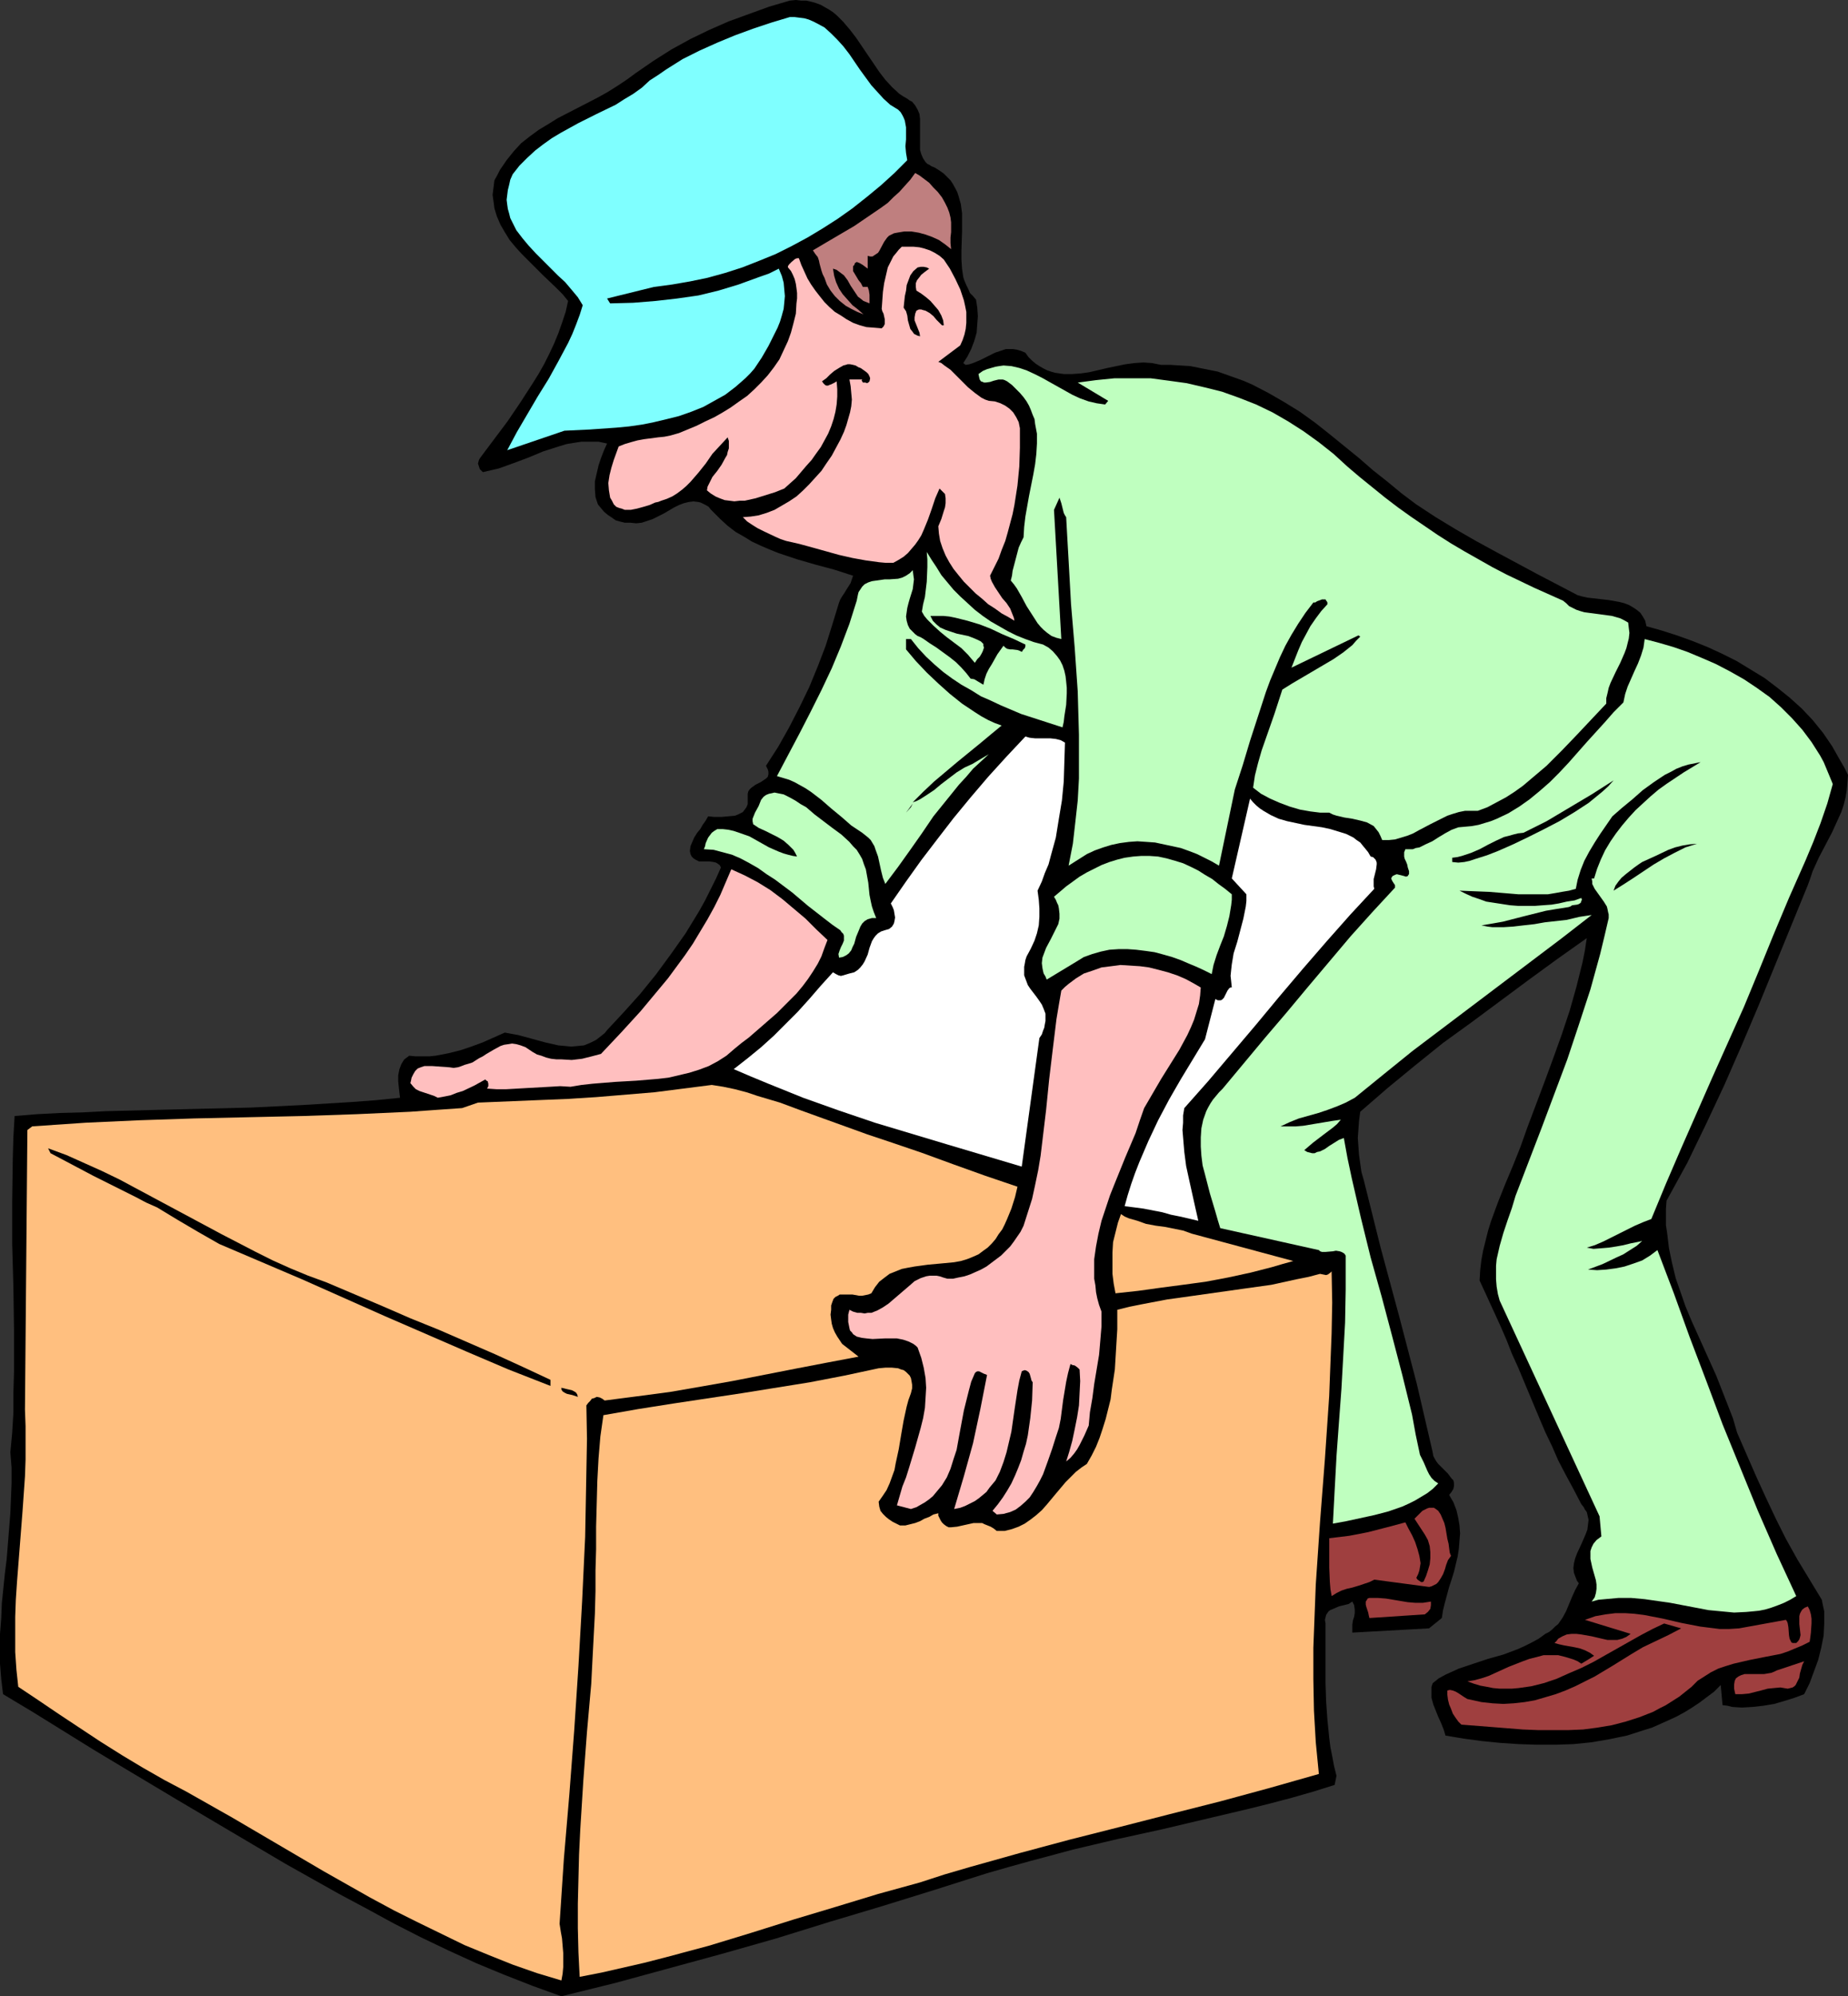 <?xml version="1.0" encoding="UTF-8" standalone="no"?>
<svg
   version="1.0"
   width="129.766mm"
   height="140.118mm"
   id="svg26"
   sodipodi:docname="Mover 09.wmf"
   xmlns:inkscape="http://www.inkscape.org/namespaces/inkscape"
   xmlns:sodipodi="http://sodipodi.sourceforge.net/DTD/sodipodi-0.dtd"
   xmlns="http://www.w3.org/2000/svg"
   xmlns:svg="http://www.w3.org/2000/svg">
  <rect width="100%" height="100%" fill="#333333" stroke="none"/>
  <sodipodi:namedview
     id="namedview26"
     pagecolor="#ffffff"
     bordercolor="#000000"
     borderopacity="0.25"
     inkscape:showpageshadow="2"
     inkscape:pageopacity="0.0"
     inkscape:pagecheckerboard="0"
     inkscape:deskcolor="#d1d1d1"
     inkscape:document-units="mm" />
  <defs
     id="defs1">
    <pattern
       id="WMFhbasepattern"
       patternUnits="userSpaceOnUse"
       width="6"
       height="6"
       x="0"
       y="0" />
  </defs>
  <path
     style="fill:#000000;fill-opacity:1;fill-rule:evenodd;stroke:none"
     d="m 240.784,26.18 0.646,0.485 0.646,0.323 0.808,0.97 0.646,1.131 0.485,1.131 0.162,1.293 v 1.454 2.747 2.747 1.293 l 0.323,1.131 0.485,1.131 0.646,0.97 0.485,0.485 0.646,0.323 0.485,0.323 0.808,0.323 1.293,0.808 1.131,0.808 0.808,0.808 0.97,0.97 0.646,0.97 1.131,2.101 0.323,0.97 0.646,2.262 0.323,2.424 v 2.424 2.424 l -0.162,5.01 v 2.424 l 0.162,2.424 0.323,2.262 0.323,0.97 0.485,1.131 0.485,0.97 0.485,1.131 0.808,0.808 0.808,0.97 0.323,2.101 0.162,2.262 -0.162,2.101 -0.162,2.262 -0.646,2.262 -0.808,2.101 -0.97,1.939 -1.131,1.778 0.646,0.485 0.97,-0.162 0.97,-0.323 1.939,-0.808 1.939,-0.97 1.939,-0.97 1.939,-0.646 0.97,-0.323 h 0.97 0.97 l 0.97,0.162 1.131,0.323 1.131,0.485 0.808,1.131 0.97,0.97 0.97,0.808 0.97,0.646 1.131,0.646 0.97,0.485 0.97,0.323 1.131,0.323 2.262,0.323 h 2.262 l 2.262,-0.162 2.262,-0.323 4.848,-1.131 4.686,-0.97 2.424,-0.323 2.424,-0.162 2.262,0.162 2.424,0.485 h 2.586 l 2.586,0.162 2.586,0.162 2.424,0.485 2.424,0.485 2.424,0.485 2.262,0.808 2.262,0.808 2.262,0.808 2.262,0.97 4.363,2.262 4.202,2.424 4.202,2.586 4.04,2.909 3.878,3.071 7.757,6.303 3.717,3.232 3.878,3.071 3.717,3.071 3.878,2.909 5.171,3.394 5.333,3.232 5.333,3.071 5.333,2.909 10.827,5.818 10.827,5.656 1.131,0.323 1.454,0.323 5.656,0.646 2.747,0.485 1.293,0.323 1.293,0.485 1.131,0.646 0.97,0.646 0.97,0.808 0.646,0.97 0.646,1.131 0.323,1.454 4.04,1.131 4.04,1.293 4.04,1.454 4.04,1.616 3.878,1.778 3.878,1.939 3.717,2.262 3.717,2.262 3.394,2.586 3.232,2.586 3.232,2.909 2.909,3.071 2.747,3.394 2.424,3.555 2.101,3.717 1.131,1.939 0.97,1.939 -0.162,2.101 -0.162,1.939 -0.323,1.939 -0.485,1.939 -0.646,1.939 -0.808,1.778 -1.616,3.555 -1.778,3.394 -1.778,3.394 -1.616,3.555 -0.646,1.939 -0.646,1.778 -4.363,10.666 -8.726,21.332 -4.525,10.666 -4.525,10.343 -4.848,10.343 -5.01,10.343 -2.747,5.01 -2.747,5.01 -0.162,2.262 v 2.101 2.101 l 0.323,2.101 0.485,4.04 0.808,3.879 0.97,4.04 1.293,3.717 1.293,3.717 1.616,3.879 6.626,14.706 1.454,3.717 1.454,3.717 1.454,3.717 1.131,3.879 5.01,11.474 2.586,5.656 2.586,5.495 2.747,5.495 3.07,5.495 3.232,5.333 3.232,5.333 0.323,1.616 0.323,1.454 v 1.616 1.616 l -0.162,3.232 -0.646,3.232 -0.808,3.232 -1.131,3.071 -1.131,3.071 -1.454,2.909 -2.586,0.97 -2.586,0.808 -2.747,0.808 -2.909,0.485 -2.909,0.323 -2.747,0.162 -2.586,-0.162 -1.293,-0.323 -1.293,-0.162 -0.485,-5.333 -1.778,1.778 -1.939,1.454 -1.939,1.454 -1.939,1.293 -2.101,1.293 -2.101,1.131 -2.101,0.97 -4.363,1.939 -2.101,0.646 -4.525,1.454 -4.686,0.97 -4.686,0.808 -4.848,0.485 -4.686,0.162 h -5.01 l -4.848,-0.162 -4.848,-0.323 -4.848,-0.485 -4.848,-0.646 -4.848,-0.808 -0.485,-1.616 -0.646,-1.616 -0.808,-1.778 -0.646,-1.616 -0.646,-1.616 -0.485,-1.778 v -0.97 -0.97 -0.97 l 0.323,-0.97 1.616,-1.293 1.778,-0.97 1.778,-0.808 1.778,-0.808 3.878,-1.293 3.878,-1.293 4.04,-1.131 3.878,-1.454 1.778,-0.808 1.939,-0.97 1.778,-0.97 1.778,-1.293 0.97,-0.485 0.808,-0.646 0.808,-0.808 0.808,-0.646 1.131,-1.616 0.97,-1.778 0.808,-1.939 0.808,-1.939 0.808,-1.778 0.97,-1.778 -0.485,-0.646 -0.323,-0.808 -0.485,-1.293 -0.162,-1.293 0.162,-1.293 0.323,-1.293 0.485,-1.293 1.131,-2.424 1.131,-2.586 0.485,-1.293 0.162,-1.293 0.162,-1.293 -0.323,-1.454 -0.162,-0.646 -0.485,-0.646 -0.323,-0.646 -0.646,-0.808 -2.101,-4.04 -2.101,-3.879 -1.939,-3.717 -1.616,-3.717 -1.778,-3.717 -1.454,-3.394 -2.909,-6.949 -2.909,-6.949 -1.616,-3.555 -1.454,-3.717 -1.616,-3.717 -1.778,-3.879 -1.778,-3.879 -1.939,-4.202 0.162,-2.747 0.323,-2.747 0.485,-2.586 0.646,-2.586 0.646,-2.586 0.808,-2.586 1.778,-4.848 1.939,-4.848 2.101,-5.01 1.939,-4.848 1.778,-5.01 4.686,-12.444 2.262,-6.141 2.262,-6.303 2.101,-6.303 1.778,-6.303 0.808,-3.232 0.808,-3.232 0.646,-3.232 0.485,-3.232 -7.757,5.495 -7.757,5.656 -15.029,11.151 -7.595,5.495 -7.434,5.979 -7.272,5.979 -7.272,6.303 -0.323,2.424 -0.162,2.262 -0.162,2.262 0.162,2.262 0.162,2.262 0.323,2.262 0.323,2.262 0.646,2.262 2.262,9.05 2.262,9.05 4.848,17.938 4.686,17.938 2.101,9.05 2.101,9.05 0.162,0.97 0.323,0.646 0.485,0.808 0.485,0.646 1.293,1.293 1.293,1.293 0.97,1.293 0.485,0.485 0.162,0.808 v 0.646 l -0.162,0.808 -0.485,0.808 -0.646,0.808 1.131,1.939 0.808,2.101 0.485,2.101 0.323,1.939 0.162,2.101 -0.162,1.939 -0.162,2.101 -0.323,2.101 -0.97,4.04 -0.646,2.101 -0.646,1.939 -1.131,4.202 -0.485,1.939 -0.323,2.101 -3.394,2.747 -20.362,1.131 v -1.131 -0.97 l 0.162,-1.131 0.323,-0.97 0.162,-0.97 v -0.97 l -0.162,-1.131 -0.485,-0.97 -0.97,0.646 -1.293,0.323 -1.293,0.323 -1.131,0.485 -1.131,0.485 -0.485,0.323 -0.323,0.485 -0.323,0.485 -0.162,0.646 -0.162,0.646 0.162,0.97 v 2.747 2.747 10.343 l 0.162,4.848 0.323,4.687 0.485,4.848 0.323,2.586 0.485,2.424 0.485,2.586 0.646,2.586 -0.485,2.424 -5.656,1.778 -5.656,1.616 -5.494,1.454 -5.818,1.454 -11.635,2.747 -11.635,2.747 -11.797,2.586 -11.635,2.747 -11.474,3.071 -5.818,1.616 -5.656,1.616 -13.736,4.363 -14.059,4.363 -14.059,4.202 -14.059,4.363 -14.221,4.04 -14.221,3.879 -14.221,3.879 -14.382,3.555 -7.595,-2.747 -7.434,-2.909 -7.434,-3.071 -7.434,-3.394 -7.434,-3.555 -7.272,-3.717 -7.11,-3.879 -7.272,-3.879 -14.382,-8.08 -14.221,-8.403 -14.221,-8.403 -14.059,-8.403 -4.04,-2.424 -4.04,-2.424 -8.08,-5.01 L 8.888,454.273 4.848,451.849 0.808,449.425 0.323,445.385 0,441.344 v -4.04 -3.879 l 0.323,-4.04 0.162,-4.04 0.808,-7.919 0.485,-3.879 0.323,-4.04 0.646,-8.08 0.162,-3.879 0.162,-4.04 v -4.202 l -0.323,-4.04 0.485,-5.171 0.323,-5.333 V 369.43 l 0.162,-5.495 V 352.785 L 3.555,341.472 3.232,329.998 v -11.312 l 0.162,-11.474 0.162,-5.656 0.323,-5.495 5.818,-0.485 6.141,-0.323 6.141,-0.162 6.141,-0.323 12.766,-0.323 12.928,-0.323 13.09,-0.323 13.09,-0.646 13.251,-0.808 6.464,-0.485 6.464,-0.646 -0.162,-1.293 -0.162,-1.454 -0.162,-1.616 v -1.616 l 0.323,-1.616 0.485,-1.293 0.485,-0.808 0.323,-0.485 0.646,-0.485 0.646,-0.485 1.778,0.162 h 1.778 1.778 l 1.616,-0.162 3.394,-0.646 3.232,-0.808 2.909,-0.97 3.07,-1.131 5.818,-2.586 1.778,0.323 1.778,0.323 7.11,1.939 3.555,0.808 1.778,0.162 1.616,0.162 1.778,-0.162 1.616,-0.162 1.616,-0.646 1.616,-0.808 1.454,-1.131 0.808,-0.646 0.646,-0.808 4.363,-4.687 4.363,-4.848 4.202,-5.171 4.04,-5.495 3.878,-5.495 1.778,-2.909 1.778,-2.909 1.616,-2.909 1.454,-2.909 1.454,-2.909 1.293,-2.909 -0.323,-0.646 -0.485,-0.323 -0.485,-0.323 -0.646,-0.162 -1.131,-0.162 h -1.454 -1.293 l -0.97,-0.485 -0.485,-0.323 -0.485,-0.485 -0.323,-0.646 -0.162,-0.808 0.162,-1.293 0.485,-1.131 0.485,-1.131 0.808,-1.293 0.808,-0.97 0.646,-1.131 0.808,-1.131 0.646,-1.131 1.616,0.162 h 1.939 l 1.778,-0.162 1.778,-0.162 0.808,-0.323 0.646,-0.323 0.646,-0.323 0.485,-0.646 0.485,-0.646 0.323,-0.808 v -0.808 -1.131 -0.808 l 0.162,-0.646 0.323,-0.485 0.485,-0.485 1.131,-0.808 1.293,-0.646 0.97,-0.646 0.485,-0.323 0.485,-0.485 0.162,-0.646 v -0.646 l -0.162,-0.646 -0.485,-0.97 3.232,-5.01 2.909,-5.171 2.747,-5.333 2.586,-5.333 2.262,-5.495 2.101,-5.495 1.778,-5.656 1.778,-5.818 0.323,-0.808 0.485,-0.808 0.646,-0.97 0.485,-0.808 1.131,-1.778 0.323,-0.97 0.323,-0.97 -5.01,-1.616 -4.848,-1.293 -5.01,-1.454 -4.848,-1.616 -2.424,-0.97 -2.262,-0.97 -2.424,-1.131 -2.101,-1.293 -2.262,-1.293 -2.101,-1.616 -1.939,-1.778 -1.778,-1.778 -0.808,-0.808 -0.485,-0.646 -0.808,-0.485 -0.646,-0.323 -0.646,-0.323 -0.646,-0.162 -1.293,-0.162 -1.293,0.162 -1.293,0.323 -1.293,0.485 -1.293,0.646 -2.747,1.616 -2.909,1.454 -1.454,0.485 -1.454,0.485 -1.454,0.162 -1.616,-0.162 h -1.454 l -1.293,-0.323 -1.131,-0.323 -1.131,-0.808 -0.97,-0.646 -0.97,-0.808 -1.616,-1.939 -0.323,-0.97 -0.323,-0.97 -0.162,-2.101 v -2.101 l 0.485,-2.101 0.485,-2.101 0.646,-1.939 0.808,-2.101 0.808,-1.778 -2.262,-0.485 h -2.262 -2.262 l -2.101,0.323 -1.939,0.323 -2.101,0.646 -4.04,1.293 -3.878,1.616 -3.878,1.454 -4.04,1.454 -2.101,0.485 -2.101,0.485 -0.485,-0.485 -0.323,-0.323 -0.162,-0.485 -0.162,-0.485 -0.162,-0.485 0.162,-0.646 0.162,-0.485 0.323,-0.485 7.272,-9.696 3.394,-5.01 3.232,-5.01 1.616,-2.586 1.454,-2.586 1.293,-2.586 1.293,-2.747 1.131,-2.747 0.97,-2.747 0.97,-2.909 0.646,-2.909 -1.454,-1.778 -1.778,-1.778 -3.555,-3.394 -3.717,-3.717 -1.778,-1.778 -1.616,-1.778 -1.616,-1.939 -1.293,-2.101 -1.131,-1.939 -0.97,-2.262 -0.646,-2.101 -0.162,-1.293 -0.162,-1.131 -0.162,-1.131 0.162,-1.293 0.162,-1.293 0.162,-1.293 0.808,-1.454 0.646,-1.293 1.778,-2.586 1.939,-2.424 1.939,-2.101 2.262,-1.778 2.424,-1.778 2.424,-1.454 2.586,-1.616 5.333,-2.747 5.333,-2.747 2.586,-1.454 2.586,-1.616 2.424,-1.616 2.424,-1.778 4.686,-3.232 4.848,-3.071 5.01,-2.747 5.01,-2.424 5.171,-2.262 5.333,-1.939 5.333,-1.939 5.494,-1.616 L 211.211,0 l 1.454,0.162 h 1.293 l 1.454,0.323 1.131,0.323 1.293,0.485 1.131,0.646 1.131,0.646 0.97,0.646 0.97,0.808 1.778,1.778 1.778,2.101 1.616,2.101 6.141,9.05 1.616,2.101 1.778,1.939 1.939,1.778 0.97,0.646 z"
     id="path1" />
  <path
     style="fill:#7fffff;fill-opacity:1;fill-rule:evenodd;stroke:none"
     d="m 238.36,29.089 0.646,0.646 0.485,0.808 0.323,0.646 0.323,0.808 0.323,1.778 v 1.616 0.808 0.808 l -0.162,1.778 0.162,1.778 0.162,0.97 0.162,0.97 -3.394,3.394 -3.555,3.232 -3.717,3.071 -3.878,3.071 -3.878,2.747 -4.04,2.586 -4.04,2.424 -4.202,2.262 -4.202,2.101 -4.363,1.778 -4.525,1.778 -4.525,1.454 -4.686,1.293 -4.686,0.97 -4.686,0.808 -4.848,0.646 -12.443,3.071 0.808,1.293 6.141,-0.162 5.979,-0.485 5.656,-0.646 5.656,-0.808 5.333,-1.293 5.333,-1.616 5.333,-1.939 2.747,-0.97 2.586,-1.293 0.808,1.939 0.485,1.778 0.162,1.778 0.162,1.778 -0.162,1.778 -0.162,1.616 -0.485,1.778 -0.485,1.616 -0.646,1.616 -0.808,1.616 -1.616,3.232 -1.778,3.071 -1.939,2.909 -1.131,1.293 -1.293,1.293 -2.586,2.262 -2.747,2.101 -2.909,1.616 -2.909,1.616 -3.232,1.293 -3.232,1.131 -3.232,0.808 -3.394,0.808 -3.232,0.646 -3.394,0.485 -3.394,0.323 -6.949,0.485 -6.787,0.323 -15.19,5.171 2.586,-4.848 2.747,-4.687 2.747,-4.687 2.909,-4.687 2.586,-4.687 2.586,-4.848 1.131,-2.424 0.97,-2.424 0.97,-2.586 0.808,-2.586 -1.293,-2.101 -1.616,-1.939 -1.778,-2.101 -1.939,-1.778 -3.878,-3.879 -1.939,-1.939 -1.939,-2.101 -1.616,-1.939 -1.616,-2.101 -1.131,-2.262 -0.485,-0.97 -0.323,-1.293 -0.323,-1.131 -0.162,-1.131 -0.162,-1.293 0.162,-1.293 0.162,-1.293 0.323,-1.293 0.323,-1.454 0.646,-1.454 1.778,-2.262 2.101,-2.101 2.101,-1.939 2.101,-1.616 2.262,-1.616 2.424,-1.454 4.686,-2.586 4.848,-2.424 5.01,-2.424 2.262,-1.454 2.424,-1.454 2.262,-1.616 2.101,-1.939 2.262,-1.454 2.101,-1.454 4.363,-2.747 4.525,-2.262 4.686,-2.101 4.686,-1.939 4.848,-1.778 4.848,-1.616 4.848,-1.454 h 1.293 l 1.293,0.162 1.293,0.162 1.131,0.323 1.131,0.485 0.97,0.485 2.101,1.131 1.778,1.616 1.616,1.616 1.616,1.778 1.616,2.101 2.747,4.04 3.07,4.202 1.616,1.778 1.616,1.778 1.778,1.616 z"
     id="path2" />
  <path
     style="fill:#bf7f7f;fill-opacity:1;fill-rule:evenodd;stroke:none"
     d="m 251.449,55.107 0.485,1.293 0.323,1.293 0.162,1.293 v 1.293 1.293 l -0.162,1.454 v 1.454 l 0.162,1.616 -1.616,-1.293 -1.616,-1.131 -1.778,-0.808 -1.778,-0.646 -1.778,-0.485 -1.939,-0.323 h -1.939 l -1.939,0.323 -0.808,0.162 -0.646,0.323 -0.646,0.323 -0.485,0.485 -0.808,1.131 -1.293,2.424 -0.323,0.485 -0.485,0.323 -0.485,0.323 -0.485,0.323 h -0.646 l -0.646,-0.162 v 3.394 l -0.646,-0.485 -0.646,-0.485 -0.808,-0.485 -0.808,-0.323 -0.485,0.323 -0.162,0.485 -0.323,0.323 v 0.485 0.808 l 0.485,0.808 0.97,1.616 0.646,0.808 0.323,0.646 0.162,0.323 h 0.485 0.323 0.485 l 0.162,0.485 0.162,0.485 0.162,1.131 v 1.131 1.131 l -0.808,-0.323 -0.808,-0.323 -0.808,-0.646 -0.646,-0.485 -0.97,-1.454 -0.97,-1.454 -0.808,-1.454 -0.97,-1.293 -0.646,-0.485 -0.646,-0.485 -0.646,-0.485 -0.97,-0.323 0.162,0.97 0.162,0.97 0.485,1.616 0.808,1.778 0.97,1.454 1.293,1.454 1.293,1.454 1.454,1.131 1.454,1.293 -1.616,-0.646 -1.616,-0.808 -1.454,-0.808 -1.616,-1.293 -1.293,-1.293 -1.131,-1.454 -0.97,-1.616 -0.646,-1.778 -0.485,-0.97 -0.323,-0.97 -0.485,-1.778 -0.162,-0.808 -0.323,-0.97 -0.646,-0.808 -0.646,-0.97 3.555,-2.101 7.434,-4.363 3.555,-2.424 3.555,-2.424 1.778,-1.293 1.454,-1.454 1.616,-1.454 1.454,-1.616 1.454,-1.616 1.293,-1.778 1.131,0.646 1.293,0.97 1.293,0.97 1.131,1.293 1.131,1.131 1.131,1.454 0.808,1.454 z"
     id="path3" />
  <path
     style="fill:#ffbfbf;fill-opacity:1;fill-rule:evenodd;stroke:none"
     d="m 250.48,68.844 1.616,2.424 1.454,2.747 1.293,2.747 0.485,1.454 0.485,1.454 0.323,1.454 0.323,1.616 v 1.454 1.454 l -0.162,1.616 -0.323,1.454 -0.485,1.454 -0.646,1.454 -5.818,4.363 0.808,0.323 0.808,0.646 1.616,1.131 1.616,1.616 1.454,1.454 1.616,1.616 1.778,1.454 1.778,1.293 0.97,0.485 0.97,0.323 1.616,0.162 1.454,0.485 1.293,0.646 1.131,0.808 0.97,0.97 0.808,1.293 0.646,1.293 0.323,1.616 v 5.171 l -0.162,5.01 -0.485,5.01 -0.808,5.171 -0.485,2.424 -0.646,2.424 -0.646,2.424 -0.646,2.262 -0.97,2.424 -0.808,2.262 -1.131,2.262 -1.131,2.262 0.162,0.808 0.323,0.808 0.808,1.454 0.97,1.454 0.97,1.454 1.131,1.293 0.97,1.454 0.646,1.616 0.323,0.808 0.162,0.808 -1.616,-0.97 -1.778,-0.97 -1.778,-1.293 -1.778,-1.131 -1.616,-1.454 -1.778,-1.454 -1.454,-1.454 -1.616,-1.616 -1.454,-1.778 -1.293,-1.616 -1.131,-1.778 -0.97,-1.778 -0.808,-1.939 -0.646,-1.939 -0.323,-1.939 -0.162,-1.939 0.808,-1.939 0.646,-2.101 0.323,-0.97 0.162,-1.131 v -1.293 l -0.162,-1.131 -1.454,-1.454 -1.131,2.586 -0.97,2.909 -0.97,2.747 -1.131,2.747 -0.646,1.454 -0.808,1.293 -0.808,1.131 -0.97,1.131 -0.97,1.131 -1.131,0.97 -1.293,0.808 -1.454,0.808 h -1.939 l -1.778,-0.162 -3.555,-0.485 -3.555,-0.646 -3.555,-0.808 -6.949,-1.939 -3.555,-0.97 -3.555,-0.808 -1.454,-0.485 -1.454,-0.646 -3.07,-1.454 -1.616,-0.808 -1.293,-0.808 -1.454,-0.97 -1.131,-1.131 2.101,-0.162 2.101,-0.323 2.101,-0.646 2.101,-0.808 1.939,-1.131 1.939,-1.131 1.939,-1.293 1.778,-1.616 1.616,-1.616 1.616,-1.778 1.616,-1.778 1.293,-1.939 1.454,-2.101 1.131,-2.101 1.131,-2.101 0.97,-2.101 0.646,-1.778 0.97,-3.394 0.323,-1.616 0.162,-1.778 -0.162,-1.778 -0.162,-1.778 -0.323,-1.778 h 3.394 l -0.162,0.323 0.162,0.162 0.162,0.323 h 0.162 0.485 l 0.485,0.162 0.323,-0.162 0.323,-0.323 0.162,-0.808 -0.162,-0.485 -0.323,-0.646 -0.485,-0.485 -1.131,-0.808 -0.485,-0.323 -0.485,-0.162 -0.808,-0.485 -0.646,-0.162 -0.808,-0.162 h -0.646 l -0.485,0.162 -0.646,0.162 -1.131,0.646 -1.293,0.808 -1.131,0.97 -0.97,0.97 -1.131,0.808 0.323,0.485 0.485,0.485 0.323,0.162 h 0.485 l 0.323,-0.162 0.485,-0.162 0.97,-0.485 0.485,-0.323 0.162,2.101 v 1.939 l -0.162,2.101 -0.323,1.939 -0.485,1.939 -0.646,1.939 -0.808,1.939 -0.97,1.778 -0.97,1.778 -1.293,1.778 -1.131,1.616 -1.454,1.616 -2.747,3.232 -3.07,2.747 -2.424,0.97 -2.586,0.808 -2.586,0.808 -2.909,0.646 h -1.293 l -1.454,0.162 -1.293,-0.162 -1.293,-0.162 -1.293,-0.485 -1.131,-0.485 -1.293,-0.808 -0.97,-0.808 0.162,-0.97 0.485,-0.97 0.808,-1.616 1.293,-1.616 1.131,-1.616 0.97,-1.778 0.485,-0.808 0.162,-0.808 0.323,-0.97 v -0.97 -0.97 l -0.323,-0.97 -1.939,2.101 -2.101,2.262 -1.778,2.586 -1.939,2.424 -2.101,2.424 -1.131,1.131 -1.131,0.97 -1.293,0.97 -1.293,0.808 -1.454,0.646 -1.454,0.485 -0.808,0.323 -0.808,0.162 -1.454,0.646 -1.616,0.485 -1.778,0.485 -1.616,0.323 h -1.616 l -0.808,-0.323 -0.646,-0.162 -0.808,-0.323 -0.646,-0.646 -0.485,-0.97 -0.485,-0.808 -0.162,-0.97 -0.162,-0.97 -0.162,-1.939 0.323,-2.101 0.485,-1.939 0.646,-2.101 0.646,-1.778 0.646,-1.778 1.616,-0.646 1.616,-0.485 1.778,-0.485 1.778,-0.323 3.717,-0.485 1.616,-0.162 1.616,-0.323 2.262,-0.646 4.686,-1.939 2.262,-1.131 2.424,-1.131 2.262,-1.293 2.101,-1.293 2.262,-1.616 2.101,-1.454 1.939,-1.778 1.778,-1.778 1.778,-1.939 1.616,-2.101 1.454,-2.101 1.131,-2.424 1.131,-2.424 0.808,-2.262 0.646,-2.424 0.646,-2.586 0.162,-2.747 0.162,-1.293 v -1.454 l -0.162,-1.293 -0.162,-1.131 -0.323,-1.293 -0.485,-1.131 -0.485,-0.97 -0.808,-0.97 v -0.323 l 0.323,-0.485 0.646,-0.646 0.97,-0.808 0.485,-0.162 h 0.485 l 0.646,1.778 0.808,1.778 0.808,1.778 0.97,1.616 1.131,1.616 1.131,1.454 1.293,1.616 1.293,1.293 1.454,1.293 1.616,0.97 1.454,0.97 1.778,0.97 1.778,0.646 1.778,0.485 2.101,0.162 1.939,0.162 0.485,-0.485 0.323,-0.646 v -0.646 -0.646 l -0.323,-1.454 -0.323,-0.646 -0.162,-0.646 0.162,-2.262 0.162,-2.262 0.323,-2.262 0.485,-2.101 0.485,-2.101 0.97,-1.939 0.485,-0.97 0.808,-0.97 0.646,-0.808 0.808,-0.808 h 1.616 1.454 l 1.616,0.162 1.293,0.323 1.454,0.485 1.293,0.646 1.293,0.808 z"
     id="path4" />
  <path
     style="fill:#000000;fill-opacity:1;fill-rule:evenodd;stroke:none"
     d="m 246.601,71.268 -0.646,0.485 -0.646,0.485 -0.808,0.646 -0.485,0.646 -0.646,0.808 -0.323,0.808 v 0.97 l 0.162,0.97 1.293,0.808 1.293,0.97 1.131,0.97 1.131,1.293 0.97,1.131 0.808,1.454 0.485,1.293 0.162,1.293 h -0.323 -0.162 l -0.323,-0.323 -0.323,-0.323 -0.808,-0.808 -0.808,-0.97 -0.97,-0.808 -1.131,-0.646 -0.646,-0.162 -0.485,-0.162 h -0.646 l -0.646,0.323 -0.323,0.808 -0.162,0.97 v 0.808 l 0.323,0.808 0.646,1.616 0.323,0.808 0.162,0.97 -0.646,-0.162 -0.646,-0.323 -0.323,-0.162 -0.323,-0.485 -0.646,-0.808 -0.323,-1.131 -0.323,-1.131 -0.162,-1.293 -0.323,-1.131 -0.646,-0.97 0.323,-3.071 0.323,-1.454 0.162,-1.454 0.485,-1.293 0.485,-1.293 0.808,-1.131 1.131,-0.97 0.808,-0.162 h 0.808 l 0.808,0.162 0.323,0.162 z"
     id="path5" />
  <path
     style="fill:#bfffbf;fill-opacity:1;fill-rule:evenodd;stroke:none"
     d="m 293.304,107.306 0.808,-0.97 -8.08,-4.848 4.848,-0.646 4.848,-0.485 h 5.01 4.686 l 4.848,0.646 4.686,0.646 4.848,1.131 4.525,1.131 4.525,1.616 4.525,1.778 4.363,2.101 4.202,2.424 4.04,2.586 4.04,2.909 3.878,3.071 3.717,3.394 3.232,2.747 3.394,2.747 3.394,2.747 3.394,2.586 3.394,2.424 3.555,2.424 3.555,2.424 3.555,2.262 3.555,2.101 3.717,2.101 3.717,2.101 3.717,1.939 3.717,1.778 3.717,1.778 7.595,3.394 0.808,0.646 0.808,0.808 0.97,0.485 0.97,0.485 0.97,0.323 1.131,0.323 2.424,0.323 2.424,0.323 2.424,0.323 1.131,0.323 1.131,0.323 0.97,0.485 1.131,0.646 0.162,1.454 0.162,1.293 -0.162,1.454 -0.323,1.293 -0.323,1.293 -0.485,1.293 -1.131,2.586 -1.293,2.586 -1.293,2.747 -0.485,1.293 -0.323,1.454 -0.323,1.293 v 1.454 l -7.918,8.403 -3.878,4.04 -4.04,4.04 -2.101,1.778 -2.101,1.778 -2.101,1.778 -2.262,1.616 -2.262,1.454 -2.424,1.293 -2.424,1.293 -2.586,0.97 h -1.616 -1.778 l -1.616,0.323 -1.616,0.485 -1.454,0.485 -1.616,0.808 -2.909,1.454 -3.07,1.616 -1.454,0.808 -1.616,0.646 -1.616,0.485 -1.616,0.485 -1.616,0.162 h -1.778 l -0.485,-1.131 -0.485,-0.97 -0.646,-0.808 -0.646,-0.808 -1.778,-0.97 -1.778,-0.485 -2.101,-0.485 -2.101,-0.323 -2.101,-0.485 -0.97,-0.323 -0.97,-0.485 h -2.424 l -2.586,-0.323 -2.747,-0.485 -2.747,-0.808 -2.586,-0.97 -2.586,-1.131 -2.424,-1.293 -2.101,-1.616 0.485,-3.232 0.808,-3.232 0.97,-3.394 1.131,-3.232 1.131,-3.232 1.131,-3.232 2.101,-6.464 2.586,-1.616 2.747,-1.616 5.494,-3.232 2.747,-1.616 2.586,-1.778 2.424,-1.939 0.97,-1.131 1.131,-1.131 -0.485,-0.323 -17.776,8.565 1.778,-4.525 0.97,-2.262 1.131,-2.101 1.131,-2.101 1.454,-2.101 1.454,-1.939 1.616,-1.778 v -0.485 l -0.162,-0.323 -0.162,-0.162 -0.162,-0.323 h -0.485 -0.485 l -1.293,0.485 -0.485,0.323 h -0.485 l -2.101,2.747 -1.939,2.909 -1.778,2.909 -1.616,2.909 -1.454,3.071 -1.293,3.071 -1.293,3.071 -1.131,3.071 -2.101,6.464 -2.101,6.464 -1.939,6.464 -2.101,6.464 -4.202,20.201 -1.939,-1.131 -1.939,-0.97 -1.939,-0.97 -2.101,-0.808 -2.262,-0.808 -2.262,-0.485 -2.262,-0.485 -2.262,-0.485 -2.262,-0.162 -2.424,-0.162 -2.262,0.162 -2.424,0.323 -2.262,0.485 -2.101,0.646 -2.262,0.808 -2.101,0.97 -4.848,3.071 1.131,-5.818 0.646,-5.656 0.646,-5.818 0.323,-5.818 v -5.818 -5.818 l -0.162,-5.656 -0.162,-5.818 -0.808,-11.636 -0.97,-11.474 -0.323,-5.818 -0.323,-5.818 -0.323,-5.656 -0.323,-5.818 -0.323,-0.485 -0.323,-0.646 -0.323,-1.293 -0.323,-1.293 -0.485,-1.454 -1.454,3.232 1.939,34.26 -1.293,-0.323 -1.293,-0.485 -1.131,-0.808 -0.97,-0.808 -0.808,-0.808 -0.808,-0.97 -1.454,-2.262 -1.454,-2.262 -1.293,-2.424 -1.293,-2.262 -0.808,-1.131 -0.808,-0.97 0.323,-1.293 0.162,-1.293 0.808,-3.071 0.808,-3.071 0.646,-1.454 0.646,-1.293 0.162,-2.747 0.323,-2.747 0.97,-5.495 1.131,-5.656 0.485,-2.747 0.323,-2.747 0.162,-2.747 v -2.586 l -0.485,-2.586 -0.162,-1.293 -0.485,-1.131 -0.485,-1.293 -0.485,-1.131 -0.646,-1.131 -0.808,-1.131 -0.97,-1.131 -0.97,-0.97 -1.131,-1.131 -1.293,-0.97 -0.646,-0.323 -0.485,-0.162 h -0.646 -0.485 l -1.293,0.323 -0.97,0.323 -1.131,0.162 h -0.485 l -0.323,-0.162 -0.485,-0.162 -0.323,-0.485 -0.162,-0.646 -0.162,-0.808 1.131,-0.808 1.131,-0.485 1.131,-0.323 1.131,-0.323 0.97,-0.162 1.131,-0.162 2.101,0.162 2.101,0.485 1.939,0.646 2.101,0.97 1.939,0.97 4.04,2.262 4.04,2.262 2.101,0.97 2.262,0.808 2.101,0.485 z"
     id="path6" />
  <path
     style="fill:#bfffbf;fill-opacity:1;fill-rule:evenodd;stroke:none"
     d="m 276.82,170.979 1.454,0.808 1.131,0.97 1.131,1.293 0.808,1.131 0.646,1.293 0.485,1.454 0.323,1.454 0.162,1.454 0.162,1.616 v 1.454 l -0.162,3.071 -0.485,3.071 -0.162,1.454 -0.323,1.454 -5.494,-1.778 -5.494,-1.778 -5.333,-2.262 -2.747,-1.293 -2.586,-1.131 -2.586,-1.616 -2.586,-1.454 -2.424,-1.616 -2.424,-1.778 -2.262,-1.939 -2.262,-2.101 -2.101,-2.262 -1.939,-2.424 h -1.293 v 2.747 l 2.586,3.071 2.909,3.071 3.07,2.909 3.07,2.747 3.232,2.586 3.394,2.262 1.778,1.131 1.778,0.97 1.778,0.808 1.778,0.646 -2.747,2.262 -2.909,2.424 -6.141,5.01 -6.141,5.171 -2.909,2.747 -2.747,2.747 0.97,-0.323 0.97,-0.485 1.778,-1.131 1.939,-1.293 1.939,-1.616 4.04,-3.071 2.101,-1.293 2.101,-0.97 4.363,-2.586 -2.101,1.939 -2.101,1.939 -1.778,2.101 -1.939,2.101 -3.394,4.202 -3.394,4.202 -3.07,4.525 -3.07,4.363 -3.232,4.525 -3.394,4.525 -0.646,-1.616 -0.485,-1.939 -0.808,-3.717 -0.646,-1.778 -0.323,-0.97 -0.485,-0.808 -0.485,-0.808 -0.646,-0.646 -0.808,-0.646 -0.808,-0.646 -2.909,-1.939 -2.586,-2.262 -2.747,-2.262 -2.586,-2.262 -2.747,-2.101 -1.454,-0.97 -1.454,-0.808 -1.454,-0.808 -1.454,-0.646 -1.616,-0.485 -1.616,-0.485 5.979,-11.312 2.909,-5.656 2.909,-5.818 2.747,-5.818 2.424,-5.818 2.262,-5.979 0.97,-3.071 0.97,-3.071 0.162,-0.808 0.162,-0.808 0.162,-0.646 0.323,-0.485 0.646,-0.97 0.646,-0.646 0.97,-0.485 0.97,-0.323 1.131,-0.162 1.131,-0.162 1.131,-0.162 h 1.293 l 2.262,-0.162 1.131,-0.323 0.97,-0.485 0.97,-0.646 0.808,-0.808 0.162,1.293 0.162,1.131 -0.162,1.293 -0.162,1.293 -0.808,2.586 -0.323,1.131 -0.323,1.293 -0.162,1.131 -0.162,1.131 0.162,1.131 0.323,1.131 0.485,0.97 0.97,0.97 0.485,0.485 0.646,0.485 0.808,0.323 0.808,0.485 1.616,1.131 1.778,1.131 3.555,2.586 1.616,1.293 1.454,1.454 1.293,1.454 1.131,1.454 0.97,0.162 0.808,0.485 0.808,0.485 0.808,0.485 0.323,-1.454 0.485,-1.454 0.646,-1.293 0.808,-1.293 1.454,-2.586 1.616,-2.262 0.485,0.485 0.485,0.323 0.808,0.162 h 0.646 l 1.293,0.162 0.485,0.162 0.646,0.323 0.162,-0.162 0.162,-0.323 0.485,-0.485 0.162,-0.485 v -0.323 -0.162 l -3.07,-1.454 -3.07,-1.293 -3.07,-1.454 -2.909,-1.131 -3.232,-0.97 -3.232,-0.808 -1.616,-0.323 -1.616,-0.162 h -1.616 -1.778 l 0.323,0.646 0.323,0.646 0.485,0.485 0.485,0.485 0.97,0.808 1.454,0.646 1.454,0.485 1.454,0.485 3.07,0.646 1.293,0.485 1.131,0.485 0.97,0.485 0.323,0.323 0.323,0.323 v 0.485 l 0.162,0.485 -0.162,0.485 -0.162,0.485 -0.323,0.646 -0.485,0.808 -0.646,0.646 -0.646,0.97 -0.97,-1.131 -0.808,-0.97 -1.778,-1.778 -1.939,-1.454 -1.939,-1.454 -1.778,-1.454 -1.778,-1.616 -1.616,-1.616 -0.808,-0.97 -0.646,-1.131 0.323,-1.939 0.485,-1.939 0.485,-4.04 0.162,-3.879 v -2.101 l -0.162,-1.939 1.293,2.101 1.293,1.939 1.293,2.101 1.616,1.939 1.616,1.939 1.778,1.778 1.939,1.778 1.939,1.778 2.101,1.616 2.101,1.454 2.262,1.293 2.262,1.293 2.262,1.131 2.424,0.97 2.262,0.808 z"
     id="path7" />
  <path
     style="fill:#bfffbf;fill-opacity:1;fill-rule:evenodd;stroke:none"
     d="m 486.415,207.986 -1.454,5.171 -1.778,5.171 -1.939,5.01 -2.101,5.01 -4.363,9.858 -2.101,5.01 -2.101,5.01 -3.878,9.535 -3.878,9.373 -8.403,18.746 -8.242,18.746 -4.04,9.373 -3.878,9.373 -2.101,0.808 -2.262,0.97 -4.202,2.101 -4.202,2.101 -2.262,0.97 -2.101,0.646 1.778,0.323 2.101,-0.162 1.939,-0.162 2.101,-0.323 1.778,-0.323 1.939,-0.485 1.616,-0.323 0.808,-0.162 0.646,-0.162 -1.454,1.293 -1.778,1.131 -1.778,1.131 -1.778,0.808 -3.717,1.778 -3.878,1.454 2.424,0.162 2.424,-0.162 2.424,-0.323 2.424,-0.485 2.424,-0.808 2.262,-0.808 2.101,-1.293 1.939,-1.454 4.363,11.474 4.202,11.636 4.363,11.474 4.363,11.636 4.686,11.474 4.686,11.474 5.01,11.474 5.171,11.151 -1.616,0.97 -1.616,0.808 -1.616,0.646 -1.778,0.646 -1.616,0.485 -1.616,0.323 -1.616,0.162 -1.778,0.162 -3.232,0.162 -3.394,-0.323 -3.394,-0.323 -3.394,-0.646 -6.787,-1.293 -3.394,-0.485 -3.394,-0.485 -3.555,-0.323 h -3.394 l -3.555,0.323 -1.778,0.162 -1.778,0.485 0.808,-1.131 0.323,-1.131 0.162,-1.131 v -1.131 l -0.162,-1.131 -0.323,-1.131 -0.646,-2.262 -0.485,-2.262 v -1.131 -0.97 l 0.323,-0.97 0.485,-0.97 0.808,-0.97 0.646,-0.485 0.646,-0.485 -0.485,-5.333 -26.502,-57.208 -0.485,-1.778 -0.323,-1.939 -0.162,-1.939 v -1.778 -1.778 l 0.162,-1.778 0.808,-3.555 0.97,-3.394 1.131,-3.394 1.131,-3.232 0.97,-3.232 6.949,-18.1 3.394,-9.05 3.394,-9.05 3.07,-9.212 3.07,-9.373 1.293,-4.687 1.293,-4.687 1.131,-4.687 1.131,-4.848 v -0.97 l -0.162,-0.646 -0.162,-0.808 -0.162,-0.646 -0.808,-1.293 -0.808,-1.131 -0.808,-1.131 -0.808,-1.131 -0.646,-1.293 v -0.646 l -0.162,-0.808 h 0.646 l 0.808,-2.586 0.97,-2.424 1.131,-2.424 1.454,-2.424 1.454,-2.101 1.616,-2.101 1.778,-2.101 1.778,-1.939 2.101,-1.939 1.939,-1.778 2.101,-1.778 2.262,-1.616 4.363,-2.909 4.525,-2.747 -1.616,0.323 -1.616,0.323 -1.616,0.485 -1.616,0.646 -1.454,0.808 -1.616,0.808 -2.909,1.939 -2.909,2.101 -2.747,2.424 -2.747,2.262 -2.586,2.262 -3.232,4.687 -1.454,2.262 -1.454,2.424 -1.293,2.424 -0.97,2.424 -0.808,2.586 -0.485,2.424 -1.778,0.485 -1.939,0.323 -1.778,0.323 -1.939,0.323 h -3.878 -3.878 l -3.878,-0.323 -3.878,-0.323 -4.04,-0.162 -3.878,-0.162 1.616,0.808 1.778,0.808 1.939,0.646 1.778,0.646 2.101,0.323 2.101,0.323 2.101,0.323 2.101,0.162 h 4.525 l 2.101,-0.162 2.262,-0.162 1.939,-0.323 2.101,-0.485 2.101,-0.323 1.778,-0.646 0.162,0.485 -0.162,0.323 -0.162,0.485 -0.485,0.323 -0.485,0.162 -1.293,0.162 -0.485,0.323 -0.485,0.162 -3.07,0.485 -2.909,0.485 -5.818,1.454 -5.656,1.454 -2.747,0.485 -2.909,0.485 1.616,0.323 1.293,0.162 h 2.909 l 2.586,-0.162 2.747,-0.323 2.909,-0.323 2.747,-0.485 2.909,-0.323 2.909,-0.323 3.394,-0.808 3.232,-0.485 -7.918,6.141 -7.918,5.979 -7.918,5.979 -7.918,5.979 -15.837,11.959 -7.595,6.141 -7.757,6.303 -2.424,1.293 -2.262,0.97 -2.586,0.97 -2.424,0.808 -5.171,1.454 -2.424,0.97 -2.424,1.131 h 2.101 1.939 l 1.939,-0.162 1.939,-0.323 1.939,-0.323 1.939,-0.323 1.939,-0.323 2.262,-0.323 -0.97,1.131 -1.131,0.97 -2.586,1.939 -2.747,2.101 -1.131,0.97 -1.131,0.97 0.808,0.485 0.646,0.162 0.646,0.162 h 0.646 l 0.646,-0.323 0.808,-0.162 1.293,-0.646 1.131,-0.808 1.293,-0.808 1.293,-0.808 1.293,-0.485 0.97,5.333 1.131,5.333 2.424,10.504 2.586,10.504 2.909,10.343 2.747,10.343 2.747,10.504 2.586,10.504 0.97,5.333 1.131,5.333 0.485,0.97 0.485,0.97 0.485,1.131 0.485,1.131 0.485,0.97 0.646,0.97 0.808,0.808 0.97,0.646 -1.454,1.454 -1.454,1.131 -1.616,0.97 -1.616,0.97 -1.616,0.808 -1.778,0.808 -3.717,1.293 -3.717,0.97 -3.717,0.808 -3.717,0.808 -3.555,0.646 0.485,-9.212 0.485,-8.888 0.646,-8.888 0.646,-8.727 0.485,-8.727 0.485,-8.888 0.162,-8.727 v -9.05 l -0.323,-0.485 -0.485,-0.323 -0.323,-0.162 -0.485,-0.162 -0.97,-0.162 -0.808,0.162 -1.939,0.162 h -0.97 l -0.485,-0.162 -0.323,-0.323 -26.179,-5.818 -0.646,-2.101 -0.646,-2.262 -1.454,-4.848 -1.293,-5.01 -0.646,-2.424 -0.323,-2.586 -0.162,-2.424 v -2.424 l 0.162,-2.424 0.485,-2.262 0.808,-2.262 0.485,-0.97 0.646,-1.131 0.646,-0.97 0.808,-0.97 0.808,-0.97 0.97,-0.97 11.312,-13.575 5.656,-6.626 5.656,-6.787 11.312,-13.413 5.818,-6.464 5.979,-6.464 v -0.646 l -0.323,-0.485 -0.323,-0.485 -0.162,-0.323 -0.162,-0.323 v -0.323 l 0.323,-0.485 0.323,-0.162 0.323,-0.162 0.485,-0.162 0.646,0.162 0.646,0.162 0.646,0.162 0.485,0.162 0.485,-0.162 0.162,-0.323 0.162,-0.162 v -0.323 -0.485 l -0.323,-0.97 -0.162,-0.808 -0.323,-0.808 -0.323,-0.646 -0.162,-0.646 v -0.485 -0.646 l 0.323,-0.808 h 0.97 0.97 l 0.808,-0.323 0.97,-0.162 1.616,-0.808 1.778,-0.808 1.778,-1.131 1.616,-0.97 1.778,-0.97 1.778,-0.646 1.778,-0.162 1.778,-0.162 1.778,-0.323 1.616,-0.485 1.616,-0.485 1.616,-0.646 3.07,-1.454 2.909,-1.778 2.747,-1.939 2.747,-2.262 2.586,-2.262 2.586,-2.586 2.424,-2.586 4.848,-5.495 4.848,-5.333 2.262,-2.586 2.586,-2.586 0.485,-2.262 0.646,-1.939 1.778,-4.04 0.97,-2.101 0.808,-2.101 0.646,-2.101 0.323,-2.262 3.717,0.97 3.878,1.131 3.717,1.293 3.878,1.616 3.717,1.616 3.717,1.939 3.717,2.101 3.394,2.262 3.394,2.424 3.07,2.747 2.909,2.909 2.747,3.071 2.424,3.232 1.131,1.778 1.131,1.778 0.97,1.778 0.808,1.939 0.808,1.939 z"
     id="path8" />
  <path
     style="fill:#ffffff;fill-opacity:1;fill-rule:evenodd;stroke:none"
     d="m 282.638,196.997 -0.162,5.171 -0.162,5.171 -0.485,5.01 -0.808,4.848 -0.808,5.01 -1.293,4.687 -0.646,2.424 -0.97,2.262 -0.808,2.262 -1.131,2.424 0.323,2.424 0.162,2.262 v 2.262 l -0.162,2.262 -0.485,2.101 -0.646,1.939 -0.97,2.101 -1.131,2.101 -0.323,0.97 -0.162,0.97 -0.162,0.808 v 0.808 1.454 l 0.485,1.293 0.485,1.293 0.646,0.97 1.616,2.101 0.808,1.131 0.646,0.97 0.485,1.131 0.485,1.293 v 1.293 0.646 l -0.162,0.808 -0.162,0.97 -0.323,0.808 -0.323,0.97 -0.646,0.97 -4.686,34.099 -19.554,-5.818 -9.696,-2.909 -9.696,-2.909 -9.534,-3.232 -9.534,-3.394 -9.211,-3.717 -4.686,-1.939 -4.525,-1.939 3.717,-2.909 3.555,-2.909 3.394,-3.071 3.07,-3.071 3.232,-3.232 3.07,-3.394 3.07,-3.555 3.232,-3.555 0.808,0.485 0.646,0.323 0.646,0.162 0.646,-0.162 1.616,-0.485 0.646,-0.162 0.646,-0.162 0.97,-0.646 0.646,-0.646 0.646,-0.808 0.485,-0.808 0.808,-1.778 0.485,-1.778 0.646,-1.778 0.485,-0.808 0.485,-0.646 0.646,-0.646 0.808,-0.485 0.97,-0.323 1.131,-0.323 0.808,-0.646 0.485,-0.808 0.162,-0.646 0.162,-0.97 -0.162,-0.97 -0.162,-0.97 -0.323,-0.808 -0.485,-0.97 4.04,-5.818 4.04,-5.656 4.202,-5.495 4.363,-5.656 4.525,-5.495 4.686,-5.495 4.848,-5.333 5.01,-5.333 1.131,0.323 1.454,0.162 h 2.747 1.293 l 1.454,0.162 1.293,0.323 z"
     id="path9" />
  <path
     style="fill:#000000;fill-opacity:1;fill-rule:evenodd;stroke:none"
     d="m 428.24,207.017 -1.454,1.616 -1.616,1.454 -1.778,1.454 -1.778,1.454 -3.717,2.424 -4.04,2.424 -4.04,2.101 -4.202,2.101 -4.04,1.939 -4.04,1.778 -2.909,1.131 -3.07,0.97 -1.454,0.485 -1.454,0.323 -1.616,0.162 -1.616,-0.162 v -1.131 l 1.293,-0.162 1.293,-0.323 2.424,-0.808 2.262,-0.97 2.101,-1.131 2.262,-1.131 2.101,-0.97 1.293,-0.323 1.131,-0.323 1.293,-0.323 1.454,-0.162 6.141,-3.071 5.979,-3.555 5.979,-3.555 z"
     id="path10" />
  <path
     style="fill:#bfffbf;fill-opacity:1;fill-rule:evenodd;stroke:none"
     d="m 229.795,230.611 0.323,1.778 0.323,1.778 0.323,3.232 0.323,1.616 0.323,1.454 0.485,1.454 0.646,1.616 h -1.131 l -1.131,0.323 -0.808,0.485 -0.646,0.646 -0.485,0.808 -0.323,0.808 -0.808,1.939 -0.485,1.778 -0.485,0.97 -0.323,0.808 -0.646,0.808 -0.646,0.485 -0.97,0.485 -0.97,0.162 -0.162,-0.97 0.323,-0.97 0.323,-0.808 0.485,-0.97 0.323,-0.808 v -0.97 -0.323 l -0.162,-0.485 -0.485,-0.485 -0.323,-0.485 -2.101,-1.454 -2.101,-1.616 -4.363,-3.394 -4.202,-3.555 -4.525,-3.394 -2.262,-1.454 -2.262,-1.616 -2.262,-1.293 -2.424,-1.293 -2.262,-0.97 -2.424,-0.646 -2.424,-0.646 -2.586,-0.162 0.323,-0.808 0.162,-0.808 0.646,-1.454 0.485,-0.646 0.485,-0.646 0.646,-0.485 0.808,-0.485 h 1.454 l 1.454,0.162 1.454,0.323 1.454,0.485 2.747,0.97 2.586,1.454 2.586,1.454 2.586,1.131 1.293,0.485 1.131,0.323 1.293,0.323 1.131,0.162 -0.485,-0.97 -0.485,-0.808 -0.646,-0.646 -0.646,-0.646 -1.293,-1.131 -1.616,-0.97 -1.616,-0.808 -1.616,-0.808 -1.778,-0.808 -1.454,-0.97 -0.162,-0.808 v -0.646 l 0.323,-0.808 0.323,-0.808 0.97,-1.778 0.323,-0.808 0.323,-0.808 0.646,-0.808 0.646,-0.485 0.808,-0.323 0.808,-0.162 0.646,-0.162 0.808,0.162 0.808,0.162 0.808,0.162 1.616,0.808 1.454,0.808 1.454,0.97 1.454,0.808 2.262,1.939 4.686,3.555 2.424,1.778 2.101,1.939 0.97,1.131 0.97,0.97 0.808,1.293 0.646,1.131 0.485,1.454 z"
     id="path11" />
  <path
     style="fill:#ffffff;fill-opacity:1;fill-rule:evenodd;stroke:none"
     d="m 363.761,227.217 0.646,0.162 0.323,0.323 0.323,0.323 0.162,0.323 0.162,0.485 v 0.485 l -0.162,1.293 -0.323,1.293 -0.323,1.293 v 1.293 0.646 l 0.162,0.646 -6.302,6.787 -6.302,7.111 -6.302,7.272 -6.302,7.434 -6.302,7.595 -6.302,7.434 -6.302,7.434 -6.302,7.111 -0.323,1.939 v 1.939 l -0.162,1.939 0.162,1.939 0.323,3.879 0.485,3.717 0.808,3.717 1.616,7.272 0.808,3.555 -4.848,-1.131 -2.424,-0.485 -2.262,-0.646 -5.01,-0.97 -2.424,-0.323 -2.586,-0.323 0.808,-2.909 0.97,-3.071 0.97,-2.747 1.131,-2.909 2.424,-5.656 2.586,-5.495 2.909,-5.495 3.07,-5.333 6.464,-10.666 2.747,-10.666 0.646,0.323 h 0.485 0.323 l 0.323,-0.162 0.485,-0.485 0.323,-0.646 0.323,-0.646 0.323,-0.646 0.485,-0.646 0.323,-0.162 h 0.323 l -0.162,-1.616 -0.162,-1.454 0.162,-1.616 0.162,-1.454 0.485,-2.909 0.97,-3.071 0.808,-3.071 0.808,-3.071 0.646,-3.232 0.162,-1.454 v -1.778 l -3.878,-4.202 4.848,-21.17 0.808,0.97 0.808,0.808 0.97,0.808 0.97,0.646 1.939,1.131 2.101,0.97 2.262,0.646 2.262,0.485 2.262,0.485 4.686,0.646 2.262,0.485 2.101,0.646 2.101,0.646 1.939,0.97 0.808,0.646 0.97,0.646 0.646,0.808 0.808,0.97 0.646,0.808 z"
     id="path12" />
  <path
     style="fill:#000000;fill-opacity:1;fill-rule:evenodd;stroke:none"
     d="m 240.461,215.582 1.778,-2.424 -0.485,0.97 z"
     id="path13" />
  <path
     style="fill:#000000;fill-opacity:1;fill-rule:evenodd;stroke:none"
     d="m 450.379,223.824 -3.07,0.97 -2.909,1.454 -2.747,1.454 -2.747,1.616 -5.333,3.555 -2.747,1.778 -2.586,1.616 0.485,-1.293 0.808,-1.131 0.808,-0.97 1.131,-0.97 2.262,-1.778 1.131,-0.808 0.97,-0.646 3.555,-1.616 3.394,-1.616 1.778,-0.646 1.939,-0.485 1.939,-0.323 z"
     id="path14" />
  <path
     style="fill:#bfffbf;fill-opacity:1;fill-rule:evenodd;stroke:none"
     d="m 326.916,237.237 v 1.454 l -0.162,1.454 -0.485,2.909 -0.646,2.586 -0.808,2.747 -0.97,2.424 -0.97,2.586 -0.808,2.586 -0.485,2.424 -1.939,-0.97 -2.101,-0.97 -1.939,-0.808 -2.262,-0.97 -2.262,-0.808 -2.262,-0.646 -2.424,-0.646 -2.262,-0.323 -2.586,-0.323 -2.262,-0.162 h -2.424 l -2.424,0.162 -2.262,0.485 -2.262,0.646 -2.262,0.808 -2.101,1.293 -7.757,4.687 -0.323,-0.808 -0.485,-0.808 -0.162,-0.646 -0.162,-0.808 -0.162,-1.293 0.162,-1.454 0.485,-1.293 0.485,-1.293 1.293,-2.424 1.293,-2.586 0.646,-1.293 0.323,-1.454 v -1.293 l -0.162,-1.454 -0.162,-0.808 -0.323,-0.646 -0.323,-0.808 -0.485,-0.808 3.232,-2.747 1.778,-1.293 1.778,-1.293 1.939,-1.131 1.939,-0.97 1.939,-0.97 2.101,-0.808 2.101,-0.646 1.939,-0.485 2.262,-0.323 2.101,-0.162 h 2.262 l 2.262,0.162 2.262,0.485 2.262,0.646 2.101,0.646 2.101,0.97 1.939,0.97 1.778,1.131 1.939,1.131 1.616,1.293 1.778,1.293 z"
     id="path15" />
  <path
     style="fill:#ffbfbf;fill-opacity:1;fill-rule:evenodd;stroke:none"
     d="m 219.614,249.357 -0.808,2.101 -0.808,2.262 -0.97,1.939 -1.293,2.101 -1.293,1.939 -1.454,1.939 -1.616,1.939 -1.778,1.778 -3.394,3.394 -3.717,3.232 -3.717,3.232 -1.939,1.454 -1.778,1.454 -2.262,1.939 -2.262,1.454 -2.424,1.293 -2.586,0.97 -2.586,0.808 -2.747,0.646 -2.747,0.646 -2.747,0.323 -5.818,0.485 -5.656,0.323 -5.979,0.485 -2.909,0.323 -2.909,0.485 -2.747,-0.162 -2.747,0.162 -5.818,0.323 -5.656,0.323 h -2.747 l -2.424,-0.162 0.323,-0.646 v -0.646 l -0.162,-0.646 -0.323,-0.162 -0.323,-0.323 -1.454,0.808 -1.454,0.808 -3.07,1.454 -1.616,0.485 -1.616,0.646 -1.616,0.323 -1.778,0.323 -0.97,-0.485 -0.97,-0.323 -1.939,-0.646 -0.97,-0.323 -0.97,-0.485 -0.646,-0.646 -0.808,-0.97 0.162,-0.646 0.162,-0.808 0.485,-0.97 0.485,-0.808 0.646,-0.646 0.808,-0.323 0.97,-0.323 h 1.131 0.97 l 2.262,0.162 2.262,0.162 1.131,0.162 1.131,-0.162 0.97,-0.323 0.808,-0.323 1.131,-0.323 0.97,-0.323 1.778,-1.131 0.97,-0.485 0.97,-0.646 1.939,-1.131 1.778,-0.97 0.97,-0.323 1.131,-0.162 0.97,-0.162 1.131,0.162 1.131,0.323 1.293,0.485 0.97,0.646 0.97,0.646 1.131,0.646 1.131,0.323 1.293,0.485 1.293,0.323 1.454,0.162 h 1.293 l 2.747,0.162 2.747,-0.323 2.586,-0.646 2.424,-0.646 5.333,-5.656 5.171,-5.656 4.848,-5.818 2.424,-2.909 2.262,-3.071 2.262,-3.071 2.101,-3.071 1.939,-3.232 1.939,-3.232 1.778,-3.232 1.616,-3.232 1.454,-3.394 1.454,-3.394 1.778,0.808 1.778,0.808 3.394,1.778 3.394,2.101 3.232,2.424 3.07,2.586 3.07,2.586 2.909,2.909 z"
     id="path16" />
  <path
     style="fill:#ffbfbf;fill-opacity:1;fill-rule:evenodd;stroke:none"
     d="m 318.675,261.962 -0.162,2.101 -0.323,2.262 -0.646,2.101 -0.646,2.101 -0.808,1.939 -0.97,2.101 -2.101,3.879 -2.424,3.879 -2.424,3.879 -2.262,3.879 -2.262,3.879 -1.131,3.232 -1.131,3.394 -2.747,6.464 -2.747,6.787 -1.293,3.232 -1.131,3.394 -1.131,3.394 -0.808,3.394 -0.646,3.394 -0.485,3.394 v 3.394 1.778 l 0.323,1.778 0.162,1.778 0.323,1.616 0.485,1.778 0.646,1.778 v 3.879 l -0.323,3.879 -0.323,3.717 -0.646,3.879 -0.646,3.879 -0.485,3.717 -0.646,3.717 -0.162,1.778 -0.162,1.778 -1.131,2.586 -1.293,2.586 -0.646,1.131 -0.808,1.131 -0.97,1.131 -1.131,0.97 0.808,-2.586 0.808,-2.909 0.646,-3.071 0.646,-3.232 0.485,-3.071 0.162,-3.232 0.162,-3.232 -0.162,-3.071 -0.323,-0.323 -0.162,-0.162 -0.646,-0.485 -0.323,-0.162 h -0.323 l -0.646,-0.323 -0.646,2.424 -0.485,2.262 -0.808,4.848 -0.646,5.01 -0.485,2.424 -0.808,2.424 -0.97,3.071 -1.131,3.232 -1.293,3.555 -0.808,1.616 -0.808,1.454 -0.97,1.616 -0.97,1.454 -1.131,1.131 -1.293,1.131 -1.293,0.97 -1.454,0.646 -1.778,0.485 -1.778,0.162 -1.131,-0.97 1.454,-1.778 1.293,-1.778 1.131,-1.778 1.131,-1.939 0.97,-2.101 0.808,-1.939 0.808,-2.101 0.646,-2.262 0.646,-2.101 0.485,-2.262 0.323,-2.262 0.323,-2.262 0.485,-4.687 0.162,-4.848 -0.323,-0.485 -0.162,-0.646 -0.323,-1.131 -0.323,-0.485 -0.485,-0.323 -0.485,-0.162 -0.485,0.162 -0.323,0.162 -0.646,2.424 -0.485,2.586 -0.808,5.333 -0.808,5.656 -0.646,2.747 -0.646,2.747 -0.808,2.586 -0.97,2.586 -1.131,2.262 -0.808,0.97 -0.808,0.97 -0.808,1.131 -0.97,0.808 -0.97,0.808 -1.131,0.808 -1.293,0.646 -1.293,0.646 -1.293,0.485 -1.616,0.323 2.586,-8.727 2.424,-8.727 1.939,-9.05 1.778,-9.05 -0.323,-0.162 -0.485,-0.162 -0.97,-0.485 -0.323,-0.162 h -0.485 l -0.323,0.162 -0.323,0.323 -0.97,2.262 -0.646,2.424 -0.646,2.586 -0.646,2.586 -0.97,5.171 -0.97,5.333 -0.808,2.424 -0.808,2.586 -0.97,2.262 -1.293,2.101 -0.808,0.97 -0.808,0.97 -0.808,0.97 -0.97,0.808 -1.131,0.808 -1.131,0.646 -1.131,0.646 -1.454,0.485 -3.717,-0.97 1.454,-5.01 0.97,-2.424 0.808,-2.586 1.616,-5.333 1.454,-5.171 0.646,-2.586 0.485,-2.747 0.162,-2.586 0.162,-2.747 -0.162,-2.586 -0.485,-2.747 -0.646,-2.586 -0.97,-2.747 -0.485,-0.485 -0.646,-0.485 -0.646,-0.323 -0.646,-0.323 -1.454,-0.485 -1.616,-0.323 h -1.616 -1.616 l -3.232,0.162 -1.616,-0.162 -1.293,-0.162 -1.293,-0.323 -0.485,-0.323 -0.485,-0.323 -0.323,-0.485 -0.485,-0.485 -0.162,-0.646 -0.162,-0.808 -0.162,-0.808 v -0.97 -0.97 l 0.323,-1.293 0.97,0.485 1.131,0.323 h 0.97 l 0.97,0.162 0.808,-0.162 h 0.97 l 1.616,-0.646 1.454,-0.808 1.454,-0.97 5.656,-4.848 1.293,-1.131 1.616,-0.808 1.454,-0.485 0.97,-0.162 h 0.808 0.97 l 0.808,0.162 0.97,0.323 1.131,0.323 h 1.454 l 1.454,-0.323 1.616,-0.323 1.454,-0.485 1.454,-0.646 1.454,-0.646 1.454,-0.808 1.293,-0.97 1.293,-0.97 1.293,-0.97 1.131,-1.131 1.293,-1.293 0.97,-1.293 1.778,-2.586 0.808,-1.616 1.131,-3.555 1.131,-3.555 0.808,-3.717 0.808,-3.879 0.646,-3.879 0.485,-4.04 0.97,-8.08 0.808,-8.08 0.97,-8.08 0.97,-7.919 0.646,-3.879 0.646,-3.717 0.97,-0.97 0.97,-0.808 1.939,-1.454 2.101,-1.293 2.424,-0.808 2.262,-0.808 2.586,-0.323 2.424,-0.323 2.586,0.162 2.586,0.162 2.424,0.323 2.586,0.646 2.424,0.646 2.424,0.808 2.262,0.97 2.101,1.131 z"
     id="path17" />
  <path
     style="fill:#ffbf7f;fill-opacity:1;fill-rule:evenodd;stroke:none"
     d="m 235.936,302.849 8.565,2.909 8.403,3.071 8.565,3.071 8.565,2.909 -0.646,2.747 -0.97,3.071 -1.131,2.747 -0.646,1.454 -0.646,1.293 -0.97,1.293 -0.808,1.293 -0.97,1.131 -1.131,1.131 -1.131,0.808 -1.293,0.97 -1.454,0.646 -1.616,0.646 -1.616,0.485 -1.778,0.323 -3.394,0.323 -1.778,0.162 -1.778,0.162 -3.555,0.485 -1.778,0.323 -1.616,0.323 -1.616,0.646 -1.616,0.646 -1.293,0.97 -1.454,1.131 -1.131,1.454 -0.97,1.616 -0.808,0.323 -0.808,0.162 -0.808,0.162 h -0.808 l -1.778,-0.323 h -1.778 -0.808 -0.808 l -0.485,0.323 -0.646,0.323 -0.485,0.485 -0.323,0.808 -0.323,0.97 v 1.131 l -0.162,1.293 0.162,1.293 0.162,1.131 0.323,1.131 0.485,1.131 0.646,1.131 1.293,1.939 4.363,3.394 -8.565,1.616 -8.403,1.616 -16.483,3.232 -8.242,1.454 -8.403,1.454 -8.565,1.131 -8.726,1.131 -0.646,-0.485 -0.646,-0.323 -0.808,-0.162 -0.646,0.323 -0.646,0.162 -0.485,0.646 -0.485,0.485 -0.485,0.646 0.162,8.888 -0.162,8.727 -0.162,8.727 -0.162,8.565 -0.808,17.13 -0.97,17.13 -1.131,17.13 -1.293,16.969 -1.454,17.13 -1.131,17.13 0.323,2.101 0.323,1.778 0.162,1.939 0.162,1.939 v 1.939 1.778 l -0.162,1.778 -0.323,1.778 -6.464,-1.939 -6.464,-2.262 -6.464,-2.586 -6.302,-2.586 -6.302,-3.071 -6.302,-3.071 -6.141,-3.071 -6.302,-3.394 -12.282,-6.949 -12.12,-7.111 -12.12,-7.111 -12.282,-6.949 -5.818,-3.071 -5.656,-3.232 -5.656,-3.394 -5.656,-3.555 -10.989,-7.272 -5.494,-3.717 -5.333,-3.555 -0.485,-4.525 -0.323,-4.687 v -4.687 -4.687 l 0.162,-4.525 0.323,-4.848 1.454,-18.585 0.646,-9.212 0.162,-4.525 v -4.525 -4.363 l -0.162,-4.363 0.646,-74.177 1.293,-0.97 7.11,-0.485 7.11,-0.485 14.221,-0.646 14.544,-0.485 14.382,-0.323 14.544,-0.323 14.221,-0.485 7.11,-0.323 7.11,-0.323 6.787,-0.485 6.949,-0.485 4.202,-1.454 15.675,-0.646 7.918,-0.323 7.757,-0.485 7.757,-0.646 7.757,-0.646 7.595,-0.97 7.595,-0.97 3.07,0.485 3.07,0.646 3.07,0.808 2.909,0.97 5.979,1.778 5.656,2.101 11.635,4.202 5.818,2.101 z"
     id="path18" />
  <path
     style="fill:#000000;fill-opacity:1;fill-rule:evenodd;stroke:none"
     d="m 86.618,340.179 14.867,6.303 7.434,3.232 7.595,3.071 7.434,3.232 7.434,3.232 7.434,3.394 7.272,3.394 v 1.616 l -11.15,-4.363 -10.989,-4.687 -21.978,-9.535 -21.816,-9.696 -10.989,-4.687 -10.989,-4.687 -5.656,-3.232 -5.494,-3.232 -5.333,-3.232 -2.909,-1.293 -2.747,-1.454 -11.312,-5.656 -11.312,-5.979 -0.646,-1.293 4.848,1.778 4.686,2.101 4.686,2.101 4.686,2.262 9.05,4.848 9.05,4.848 9.05,4.848 9.05,4.687 4.525,2.262 4.686,2.101 4.686,1.939 z"
     id="path19" />
  <path
     style="fill:#ffbf7f;fill-opacity:1;fill-rule:evenodd;stroke:none"
     d="m 316.251,327.251 26.987,7.272 -2.909,0.808 -2.747,0.808 -5.656,1.454 -5.979,1.293 -5.979,1.131 -5.979,0.808 -6.141,0.808 -5.818,0.808 -5.979,0.646 -0.485,-2.586 -0.323,-2.586 v -2.909 -2.747 l 0.162,-2.747 0.646,-2.586 0.646,-2.586 0.808,-2.262 0.97,0.646 1.131,0.485 2.262,0.646 2.262,0.808 2.586,0.485 2.424,0.323 2.424,0.485 2.424,0.485 z"
     id="path20" />
  <path
     style="fill:#ffbf7f;fill-opacity:1;fill-rule:evenodd;stroke:none"
     d="m 350.025,470.595 -13.09,3.717 -13.09,3.555 -13.413,3.394 -13.251,3.394 -13.413,3.394 -13.251,3.555 -13.251,3.717 -6.626,1.939 -6.464,2.101 -11.15,3.071 -11.15,3.394 -11.312,3.394 -11.312,3.555 -11.15,3.394 -11.474,3.071 -5.656,1.454 -5.656,1.293 -5.656,1.293 -5.818,1.131 -0.323,-6.464 -0.162,-6.464 v -6.464 l 0.162,-6.626 0.162,-6.464 0.323,-6.626 0.808,-12.928 0.97,-12.928 1.131,-12.767 0.323,-6.303 0.323,-6.141 0.323,-6.141 0.162,-5.979 v -5.495 l 0.162,-5.656 v -5.979 l 0.162,-5.979 0.162,-6.141 0.323,-5.979 0.485,-5.818 0.808,-5.656 9.211,-1.616 9.211,-1.454 18.261,-2.747 9.05,-1.454 9.05,-1.454 9.211,-1.778 9.05,-1.939 1.778,-0.162 h 1.778 l 1.616,0.162 0.808,0.323 0.646,0.162 0.646,0.485 0.485,0.485 0.485,0.485 0.323,0.646 0.162,0.808 0.162,0.97 v 0.97 l -0.323,1.293 -0.646,1.778 -0.485,1.778 -0.808,3.717 -0.646,3.717 -0.646,3.879 -0.808,3.717 -0.323,1.778 -0.646,1.778 -0.646,1.778 -0.808,1.778 -0.97,1.454 -1.131,1.616 0.162,1.293 0.323,1.131 0.646,0.808 0.808,0.808 0.808,0.646 0.97,0.646 1.939,0.97 h 1.454 l 1.293,-0.323 1.293,-0.323 1.293,-0.485 1.131,-0.646 1.293,-0.485 1.131,-0.646 1.293,-0.323 v 0.646 l 0.323,0.646 0.323,0.646 0.323,0.485 0.485,0.485 0.646,0.485 0.646,0.323 h 0.646 l 1.616,-0.162 1.454,-0.323 1.454,-0.323 1.454,-0.323 h 1.454 0.808 l 0.646,0.323 0.808,0.323 0.808,0.323 0.808,0.485 0.808,0.646 h 0.97 1.131 l 1.939,-0.485 1.778,-0.646 1.616,-0.808 1.616,-1.131 1.454,-1.131 1.454,-1.293 1.293,-1.454 2.424,-2.909 2.586,-3.071 1.293,-1.293 1.454,-1.454 1.454,-1.131 1.454,-0.97 1.293,-2.262 1.131,-2.262 0.97,-2.424 0.808,-2.424 0.808,-2.586 0.646,-2.586 0.646,-2.586 0.323,-2.586 0.808,-5.333 0.323,-5.333 0.323,-5.333 v -5.171 l 3.232,-0.808 3.232,-0.646 6.787,-1.293 6.949,-0.97 13.736,-1.939 6.949,-0.97 6.626,-1.454 3.232,-0.646 3.07,-0.808 0.808,0.162 0.808,0.162 0.485,-0.162 0.646,-0.485 0.323,-0.323 0.162,8.242 -0.162,8.242 -0.323,8.242 -0.323,8.403 -1.131,16.645 -1.293,16.645 -1.131,16.645 -0.323,8.403 -0.323,8.403 v 8.242 l 0.162,8.403 0.485,8.403 z"
     id="path21" />
  <path
     style="fill:#000000;fill-opacity:1;fill-rule:evenodd;stroke:none"
     d="m 153.358,370.561 -1.454,-0.485 -1.454,-0.323 -0.646,-0.323 -0.485,-0.323 -0.323,-0.485 v -0.485 l 1.293,0.323 1.454,0.323 0.646,0.323 0.485,0.323 0.323,0.485 z"
     id="path22" />
  <path
     style="fill:#9f3f3f;fill-opacity:1;fill-rule:evenodd;stroke:none"
     d="m 385.092,412.74 -0.808,1.131 -0.485,1.293 -0.323,1.131 -0.485,1.293 -0.646,1.131 -0.646,0.97 -0.485,0.485 -0.646,0.323 -0.646,0.323 -0.646,0.162 -14.544,-1.939 -1.293,0.646 -1.454,0.485 -1.454,0.485 -1.616,0.485 -1.454,0.323 -1.454,0.485 -1.293,0.646 -1.293,0.808 -0.323,-1.778 -0.162,-1.939 -0.162,-3.879 v -7.757 l 2.747,-0.323 2.586,-0.323 2.586,-0.485 2.424,-0.485 5.01,-1.293 4.848,-1.293 0.808,1.616 0.97,1.778 0.808,1.778 0.646,1.939 0.485,1.778 0.162,0.97 0.162,0.97 -0.162,0.97 -0.162,0.97 -0.323,0.97 -0.485,0.97 0.323,0.485 0.485,0.323 0.485,0.323 h 0.323 l 0.323,-0.162 0.646,-1.454 0.485,-1.454 0.485,-1.616 0.162,-1.616 v -1.616 l -0.162,-1.616 -0.485,-1.616 -0.808,-1.454 -2.747,-4.202 0.808,-0.808 0.646,-0.646 0.646,-0.646 0.646,-0.323 0.646,-0.323 0.485,-0.162 h 0.485 0.485 0.323 l 0.485,0.323 0.646,0.485 0.646,0.97 0.485,1.131 0.485,1.131 0.323,1.293 0.485,2.909 0.323,1.293 0.162,1.293 0.162,1.131 z"
     id="path23" />
  <path
     style="fill:#9f3f3f;fill-opacity:1;fill-rule:evenodd;stroke:none"
     d="m 379.76,424.861 v 0.97 l -0.162,0.97 -0.646,0.808 -0.808,0.646 -14.706,0.97 -0.162,-0.646 -0.162,-0.808 -0.485,-1.454 -0.162,-0.646 v -0.808 l 0.323,-0.485 0.162,-0.323 0.485,-0.162 h 2.262 l 2.101,0.162 3.878,0.646 1.939,0.323 1.939,0.162 h 2.101 z"
     id="path24" />
  <path
     style="fill:#9f3f3f;fill-opacity:1;fill-rule:evenodd;stroke:none"
     d="m 480.275,435.527 -1.939,0.97 -1.939,0.808 -1.939,0.808 -1.939,0.646 -4.202,0.808 -4.04,0.808 -4.202,0.97 -2.101,0.646 -1.939,0.646 -1.939,0.97 -1.778,1.131 -1.778,1.131 -1.616,1.616 -1.616,1.293 -1.616,1.293 -1.778,1.131 -1.778,1.131 -1.616,0.808 -1.778,0.97 -3.717,1.454 -3.555,1.131 -3.717,0.97 -3.878,0.646 -3.717,0.485 -3.878,0.162 h -4.04 -4.04 l -4.04,-0.162 -8.08,-0.646 -8.242,-0.646 -0.808,-0.808 -0.808,-1.131 -0.646,-0.97 -0.485,-1.293 -0.485,-1.131 -0.323,-1.293 -0.162,-1.293 v -1.131 l 0.646,-0.162 0.808,0.162 0.808,0.323 0.808,0.485 1.454,0.97 0.808,0.485 0.808,0.162 2.909,0.646 2.909,0.323 2.909,0.162 2.747,-0.162 2.909,-0.323 2.747,-0.485 2.747,-0.808 2.747,-0.808 2.586,-0.97 2.586,-1.131 2.586,-1.293 2.586,-1.293 4.848,-2.909 4.686,-2.909 1.616,-0.97 1.616,-0.97 3.394,-1.616 3.394,-1.616 3.394,-1.778 -4.525,-1.293 -3.07,1.454 -3.07,1.616 -6.302,3.555 -6.302,3.555 -3.232,1.616 -3.394,1.454 -3.232,1.454 -3.394,1.131 -3.232,0.808 -3.394,0.485 -1.778,0.162 h -1.616 -1.616 l -1.778,-0.162 -1.616,-0.323 -1.778,-0.323 -1.616,-0.485 -1.778,-0.646 1.939,-0.323 1.778,-0.485 1.939,-0.646 1.778,-0.808 3.555,-1.616 3.717,-1.454 1.778,-0.646 1.939,-0.485 1.778,-0.485 h 1.939 1.939 l 1.939,0.485 2.101,0.646 1.131,0.485 0.97,0.646 1.616,-0.97 1.778,-1.131 -1.131,-0.808 -1.293,-0.646 -1.293,-0.485 -1.454,-0.323 -2.747,-0.485 -1.454,-0.323 -1.131,-0.323 0.485,-0.485 0.485,-0.646 1.131,-0.646 1.131,-0.485 1.293,-0.162 h 1.293 l 1.293,0.162 2.747,0.485 2.747,0.646 1.454,0.323 h 1.293 1.293 l 1.293,-0.323 1.131,-0.485 1.131,-0.808 -12.12,-3.717 2.747,-0.97 2.747,-0.485 2.586,-0.323 h 2.586 l 2.424,0.162 2.586,0.323 5.01,0.97 4.848,1.131 5.01,0.97 2.586,0.323 2.586,0.323 h 2.586 l 2.586,-0.162 12.443,-2.262 0.323,0.485 0.162,0.485 0.162,0.97 0.162,2.101 0.162,0.97 0.323,0.646 0.162,0.323 0.323,0.162 h 0.485 0.485 l 0.485,-0.485 0.323,-0.485 0.162,-0.485 0.162,-0.646 -0.162,-1.454 -0.162,-1.454 v -1.454 -0.646 l 0.162,-0.646 0.323,-0.646 0.323,-0.485 0.646,-0.485 0.808,-0.323 0.485,0.97 0.323,1.131 0.162,1.131 v 1.293 l -0.162,2.424 -0.162,1.293 z"
     id="path25" />
  <path
     style="fill:#9f3f3f;fill-opacity:1;fill-rule:evenodd;stroke:none"
     d="m 474.457,447.97 -0.97,-0.162 -0.97,-0.162 -1.778,0.162 -1.616,0.162 -1.778,0.485 -3.232,0.808 -1.778,0.162 h -1.778 l -0.162,-0.646 -0.162,-0.808 v -0.646 -0.485 l 0.162,-0.97 0.323,-0.646 0.646,-0.485 0.646,-0.323 0.97,-0.323 h 0.97 2.101 2.101 l 0.97,-0.162 0.97,-0.162 0.808,-0.323 0.646,-0.323 7.272,-2.424 -0.485,0.97 -0.323,1.131 -0.323,1.131 -0.162,1.131 -0.485,0.97 -0.485,0.97 -0.323,0.323 -0.485,0.323 -0.646,0.162 z"
     id="path26" />
</svg>
